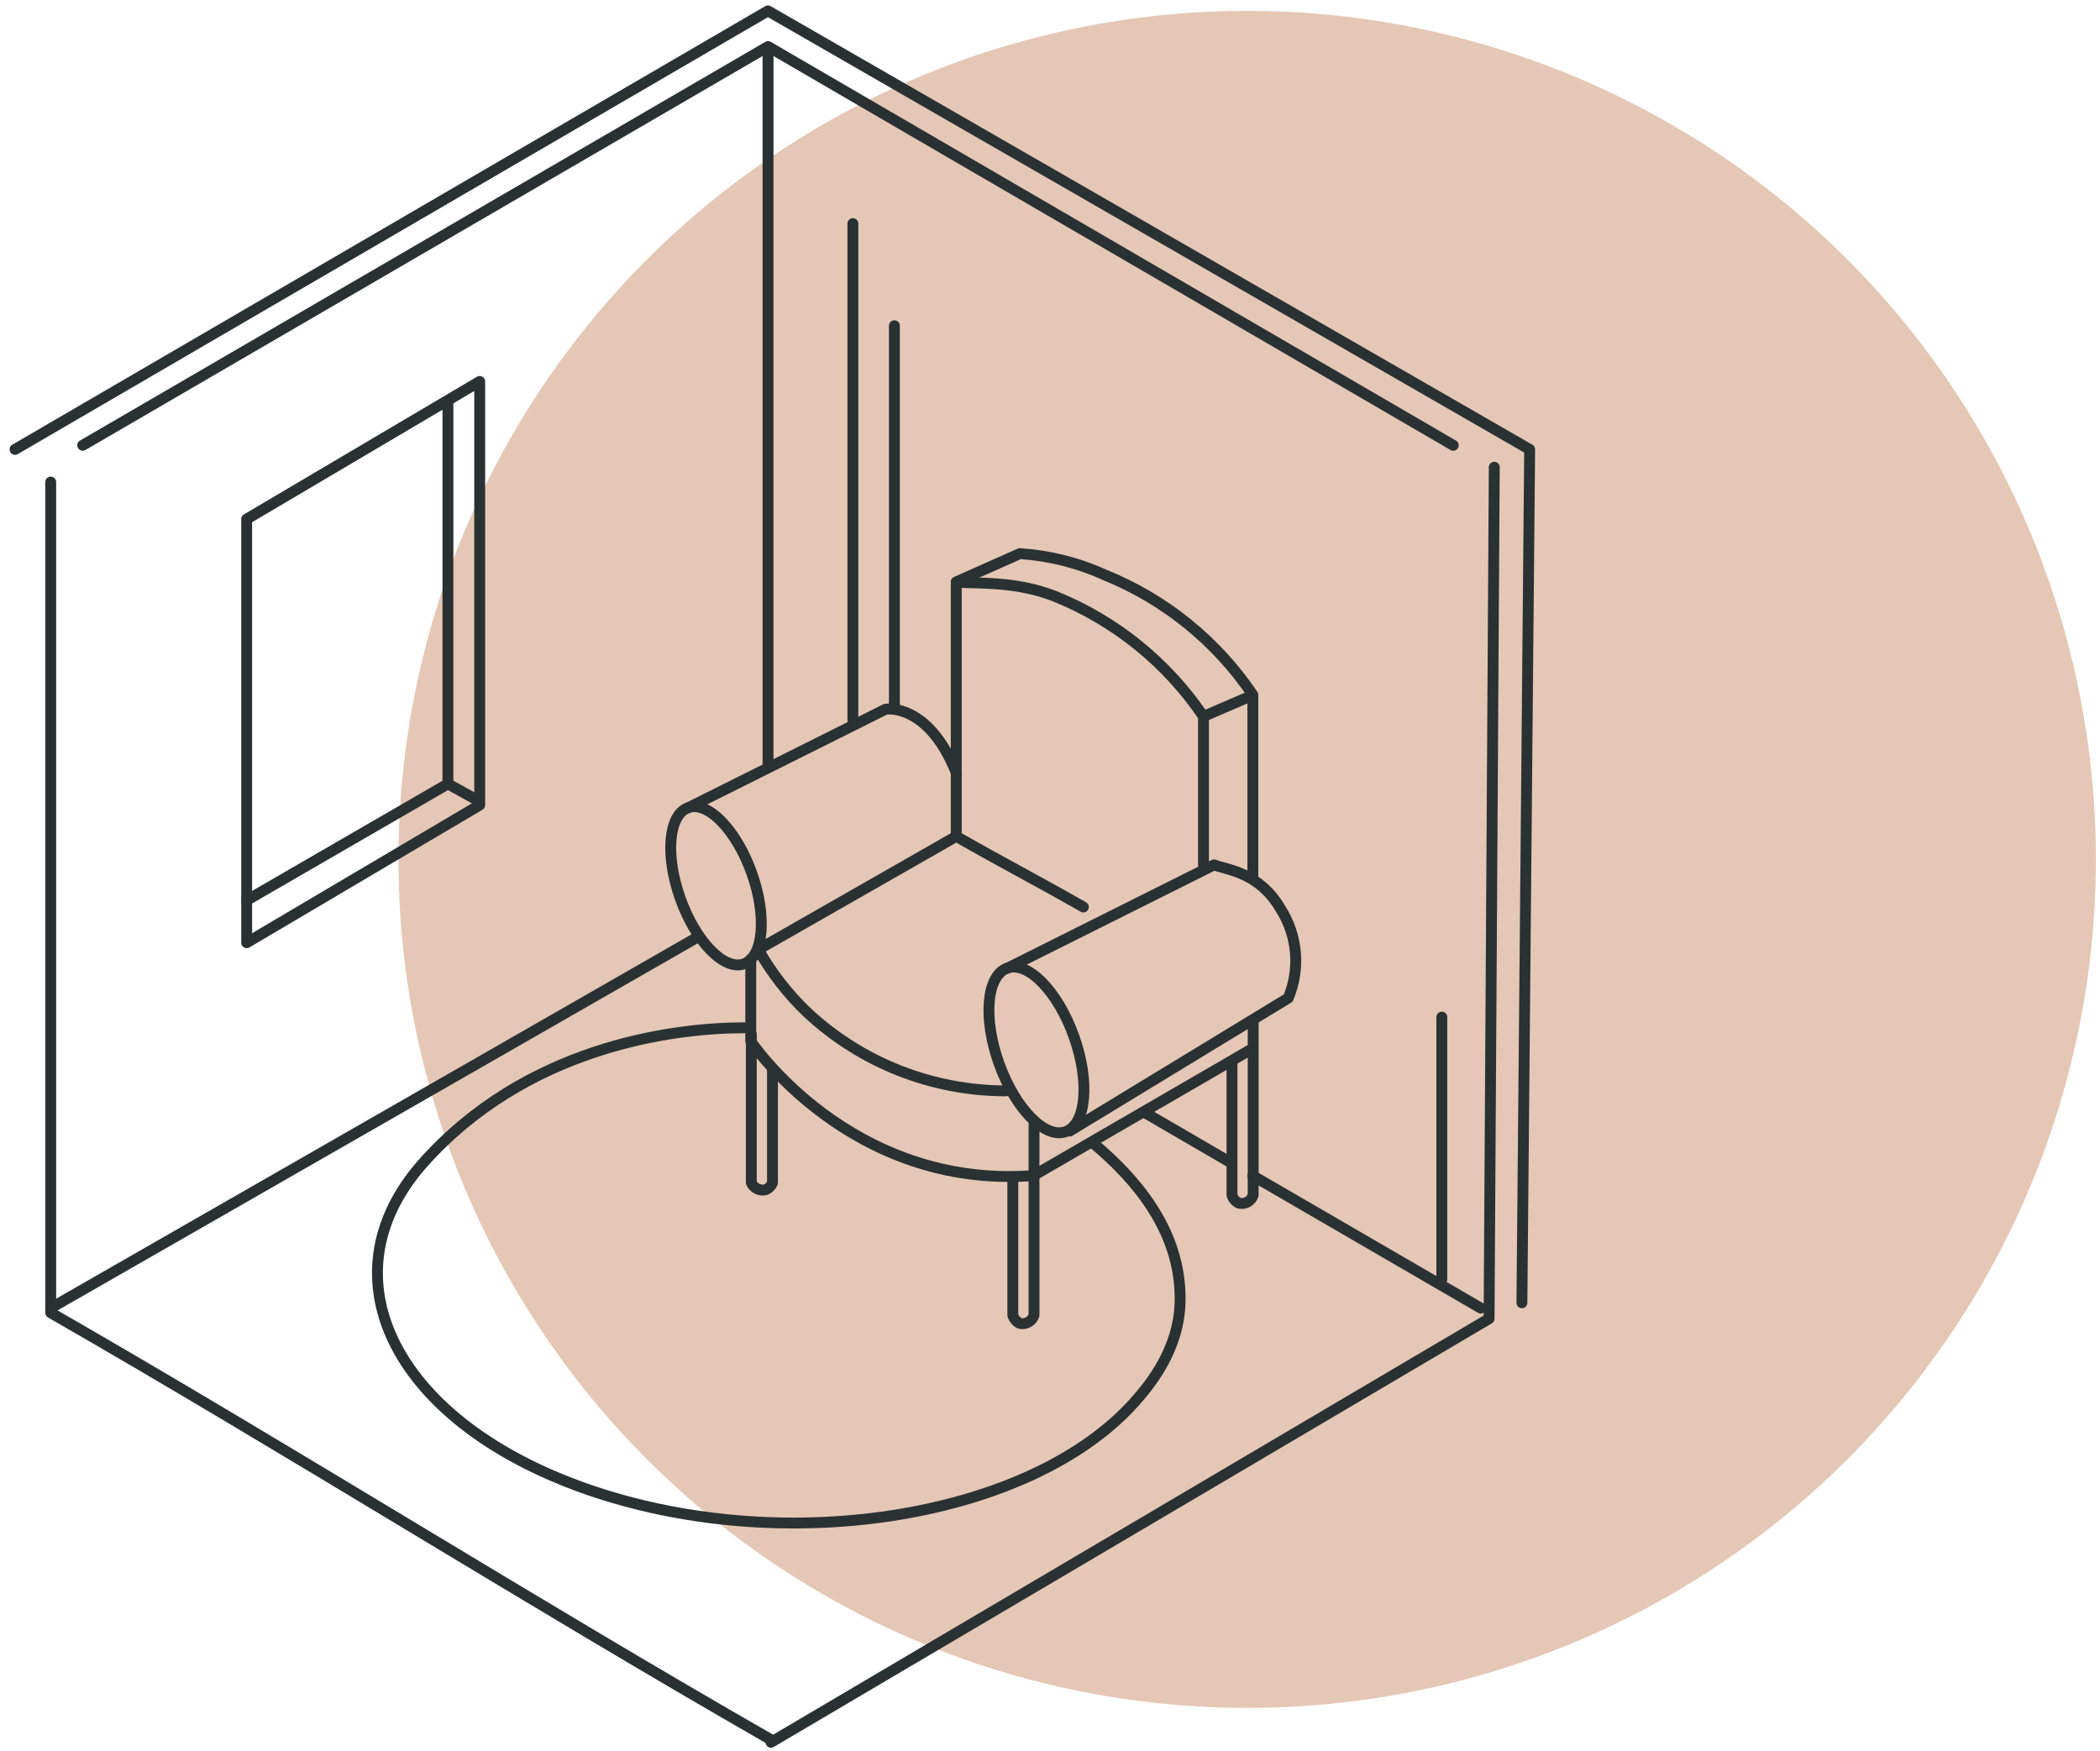 <svg fill="none" height="161" viewBox="0 0 193 161" width="193" xmlns="http://www.w3.org/2000/svg"><circle cx="114.621" cy="79" fill="#e5c7b5" r="78"/><g stroke="#293133"><path d="m70.859 159.927c-22.089-12.655-44.11-26.567-66.199-39.252v-76.362" stroke-linecap="round" stroke-linejoin="round"/><path d="m137.33 42.949-.477 78.27-65.995 38.941" stroke-linecap="round" stroke-linejoin="round"/><path d="m7.6 40.934 62.986-36.653 62.976 36.653" stroke-linecap="round" stroke-linejoin="round"/><path d="m70.586 4.836v65.352" stroke-linecap="round" stroke-linejoin="round"/><path d="m115.144 108.087 20.94 12.159" stroke-linecap="round" stroke-linejoin="round"/><path d="m105.107 102.216 7.846 4.566" stroke-linecap="round" stroke-linejoin="round"/><path d="m4.66 120.246 59.56-34.161" stroke-linecap="round" stroke-linejoin="round"/><path d="m1.379 41.313 69.197-40.313 70.006 40.313-.711 78.446" stroke-linecap="round" stroke-linejoin="round"/><path d="m78.384 20.557v45.629" stroke-linecap="round" stroke-linejoin="round"/><path d="m82.2 29.944v35.241" stroke-linecap="round" stroke-linejoin="round"/><path d="m132.511 93.501v24.104" stroke-linecap="round" stroke-linejoin="round"/><path d="m41.166 72.058 2.833 1.567" stroke-linecap="round" stroke-linejoin="round"/><path d="m22.67 47.72 21.417-12.656v38.941l-21.417 12.656z" stroke-linecap="round" stroke-linejoin="round"/><path d="m22.67 82.766 18.497-10.709v-35.047" stroke-linecap="round" stroke-linejoin="round"/><path d="m92.431 100.279c-6.747-.009-13.242-2.564-18.185-7.156-1.803-1.708-3.338-3.677-4.556-5.841l18.195-10.397c4.254 2.434 7.438 4.069 11.682 6.493" stroke-linecap="round" stroke-linejoin="round"/><path d="m87.885 53.492 5.841-2.599c2.692.175 5.331.834 7.788 1.947 5.541 2.241 10.287 6.085 13.63 11.04v16.89" stroke-linecap="round" stroke-linejoin="round"/><path d="m87.885 76.886v-23.364c2.405.127 5.598-.068 9.093 1.304 5.539 2.243 10.284 6.087 13.629 11.04v13.629" stroke-linecap="round" stroke-linejoin="round"/><path d="m68.367 88.606c1.813-.647 2.136-4.385.722-8.35-1.414-3.965-4.03-6.655-5.843-6.009-1.813.647-2.136 4.385-.722 8.35 1.414 3.965 4.03 6.655 5.843 6.009z" stroke-linecap="round" stroke-linejoin="round"/><path d="m97.936 104.032c1.904-.679 2.247-4.596.766-8.748-1.481-4.152-4.225-6.968-6.129-6.289-1.904.679-2.247 4.596-.766 8.748 1.481 4.153 4.225 6.969 6.13 6.289z" stroke-linecap="round" stroke-linejoin="round"/><path d="m63.197 74.285 18.195-9.092s3.894-.652 6.493 5.841" stroke-linecap="round" stroke-linejoin="round"/><path d="m92.529 89.033 19.052-9.531c1.071.458 4.118.594 6.133 4.079.762 1.206 1.222 2.579 1.341 4.0.118 1.422-.108 2.852-.66 4.167l-20.093 12.228" stroke-linecap="round" stroke-linejoin="round"/><path d="m68.999 88.168v7.554s9.093 13.63 25.983 12.345l20.142-11.683" stroke-linecap="round" stroke-linejoin="round"/><path d="m95.031 103.434v4.643" stroke-linecap="round" stroke-linejoin="round"/><path d="m110.626 65.847 4.547-1.957" stroke-miterlimit="10"/><path d="m93.084 108.72v12.179c.049.165.133.318.245.449s.251.237.407.31c.272.057.554.01.793-.13.239-.141.418-.365.501-.629v-12.782" stroke-linecap="round" stroke-linejoin="round"/><path d="m113.226 97.679v12.179c.048.164.131.317.244.446.112.13.252.233.408.303.27.059.553.015.793-.123.239-.139.418-.362.502-.626v-16.083" stroke-linecap="round" stroke-linejoin="round"/><path d="m70.995 98.321v10.398c-.056.149-.143.284-.255.397-.113.112-.248.199-.397.255-.258.056-.527.023-.763-.096-.236-.119-.424-.315-.531-.556v-13.63" stroke-linecap="round" stroke-linejoin="round"/><path d="m100.551 105.157c3.475 2.921 8.051 7.788 7.905 14.486-.088 4.352-2.697 7.564-4.118 9.171-9.424 10.63-31.717 14.339-49.795 8.284-18.078-6.055-25.087-19.577-15.664-30.179 9.424-10.601 22.712-12.431 29.546-12.441" stroke-linecap="round" stroke-linejoin="round"/></g></svg>